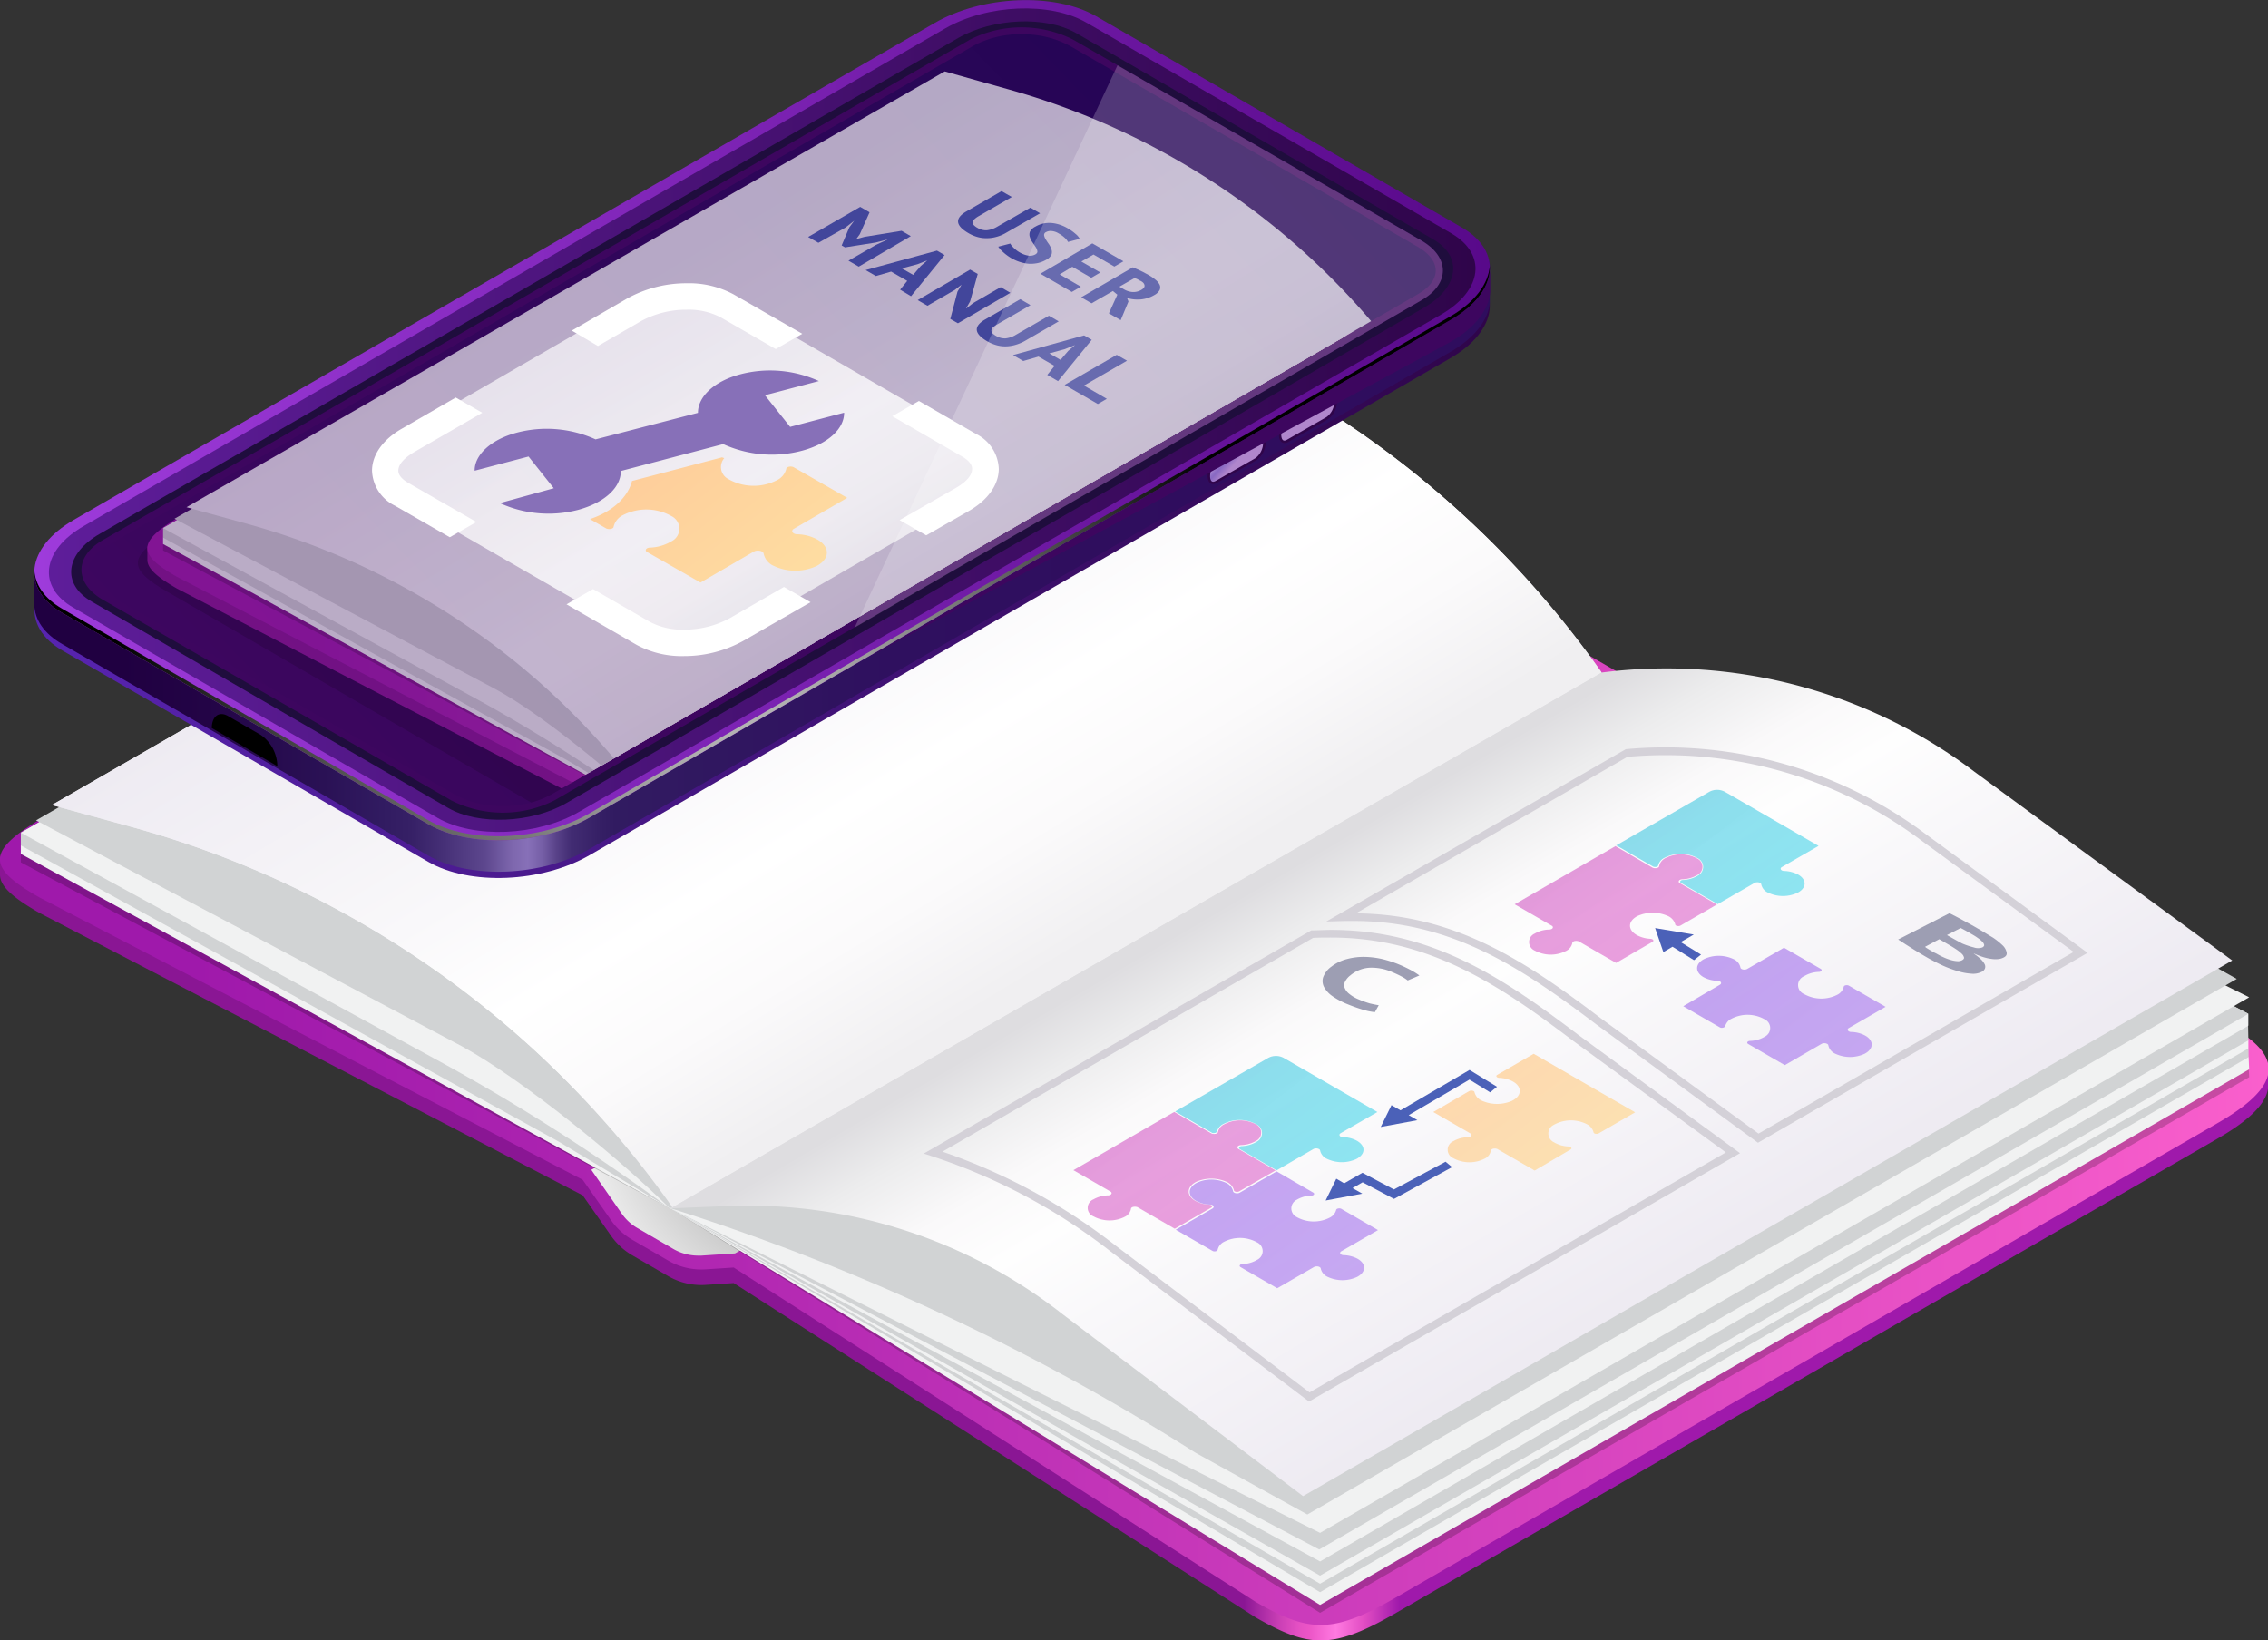 <?xml version="1.0" encoding="UTF-8"?> <svg xmlns="http://www.w3.org/2000/svg" xmlns:xlink="http://www.w3.org/1999/xlink" viewBox="0 0 297.49 215.2"><rect x="0" y="0" width="297.49" height="215.2" fill="#333333" stroke="none"/> <defs> <style>.cls-1{fill:none;}.cls-2{isolation:isolate;}.cls-3{fill:url(#linear-gradient);}.cls-4{fill:url(#linear-gradient-2);}.cls-16,.cls-5{mix-blend-mode:multiply;}.cls-5{fill:url(#radial-gradient);}.cls-46,.cls-6{opacity:0.2;}.cls-7{fill:#f1f2f2;}.cls-8{fill:#d1d3d4;}.cls-9{fill:url(#linear-gradient-3);}.cls-10{fill:#d4d1d8;}.cls-11{fill:url(#linear-gradient-4);}.cls-12{fill:url(#New_Gradient_Swatch_copy_8);}.cls-13{fill:#8770b8;}.cls-14{fill:#4b61b8;}.cls-15{fill:#9d9eb3;}.cls-16{fill:url(#linear-gradient-5);}.cls-17,.cls-18,.cls-19,.cls-21,.cls-22,.cls-23{opacity:0.5;}.cls-17{fill:url(#New_Gradient_Swatch_copy_13);}.cls-18{fill:url(#New_Gradient_Swatch_copy_7);}.cls-19{fill:url(#New_Gradient_Swatch_copy_9);}.cls-20,.cls-44{opacity:0.8;}.cls-20{fill:url(#New_Gradient_Swatch_copy_8-2);}.cls-21{fill:url(#New_Gradient_Swatch_copy_13-2);}.cls-22{fill:url(#New_Gradient_Swatch_copy_7-2);}.cls-23{fill:url(#New_Gradient_Swatch_copy_9-2);}.cls-24{fill:url(#linear-gradient-6);}.cls-25{fill:url(#linear-gradient-7);}.cls-26{fill:url(#linear-gradient-8);}.cls-27,.cls-38{mix-blend-mode:color-dodge;}.cls-27{fill:url(#Radial_Gradient_1);}.cls-28{fill:url(#linear-gradient-9);}.cls-29{fill:#1f0d3d;}.cls-30,.cls-38{fill:#3d065f;}.cls-31{fill:url(#linear-gradient-10);}.cls-32{fill:url(#linear-gradient-11);}.cls-33{fill:url(#linear-gradient-12);}.cls-34{fill:url(#linear-gradient-13);}.cls-35{fill:url(#linear-gradient-14);}.cls-36{fill:url(#linear-gradient-15);}.cls-37{fill:url(#linear-gradient-16);}.cls-39{opacity:0.7;}.cls-40{clip-path:url(#clip-path);}.cls-41{fill:url(#linear-gradient-17);}.cls-42{fill:url(#linear-gradient-18);}.cls-43{fill:url(#linear-gradient-19);}.cls-44{fill:url(#linear-gradient-20);}.cls-45,.cls-46{fill:#fff;}.cls-47{fill:url(#New_Gradient_Swatch_copy_8-3);}</style> <linearGradient id="linear-gradient" x1="4631.31" y1="128.53" x2="4610.92" y2="128.53" gradientTransform="matrix(-1, 0, 0, 1, 4794.46, 0)" gradientUnits="userSpaceOnUse"> <stop offset="0" stop-color="#8a1694"></stop> <stop offset="0.1" stop-color="#a729a3"></stop> <stop offset="0.24" stop-color="#cd41b7"></stop> <stop offset="0.35" stop-color="#e450c3"></stop> <stop offset="0.42" stop-color="#ec55c7"></stop> <stop offset="0.59" stop-color="#ff7ae1"></stop> <stop offset="0.77" stop-color="#e24dc3"></stop> <stop offset="1" stop-color="#9f19ab"></stop> </linearGradient> <linearGradient id="linear-gradient-2" x1="1515.48" y1="126.49" x2="1812.98" y2="126.49" gradientTransform="translate(-1502.51)" gradientUnits="userSpaceOnUse"> <stop offset="0.04" stop-color="#9f19ab"></stop> <stop offset="0.24" stop-color="#ae25b1"></stop> <stop offset="0.65" stop-color="#d744bf"></stop> <stop offset="1" stop-color="#ff63ce"></stop> </linearGradient> <radialGradient id="radial-gradient" cx="1610.82" cy="144.68" r="37.19" gradientTransform="translate(-1502.51)" gradientUnits="userSpaceOnUse"> <stop offset="0" stop-color="#818181"></stop> <stop offset="0.2" stop-color="#9b9b9b"></stop> <stop offset="1" stop-color="#fff"></stop> </radialGradient> <linearGradient id="linear-gradient-3" x1="4622.58" y1="110.62" x2="4585.87" y2="173.41" gradientTransform="matrix(-1, 0, 0, 1, 4794.46, 0)" gradientUnits="userSpaceOnUse"> <stop offset="0.02" stop-color="#dedde0"></stop> <stop offset="0.12" stop-color="#ececed"></stop> <stop offset="0.25" stop-color="#faf9fa"></stop> <stop offset="0.37" stop-color="#fefefe"></stop> <stop offset="0.54" stop-color="#f9f8fa"></stop> <stop offset="1" stop-color="#eeebf2"></stop> </linearGradient> <linearGradient id="linear-gradient-4" x1="4664.99" y1="131.82" x2="4709.05" y2="58.65" gradientTransform="matrix(-1, 0, 0, 1, 4794.46, 0)" gradientUnits="userSpaceOnUse"> <stop offset="0" stop-color="#cfced1"></stop> <stop offset="0.06" stop-color="#dddcdf"></stop> <stop offset="0.16" stop-color="#efeff0"></stop> <stop offset="0.26" stop-color="#fafafb"></stop> <stop offset="0.37" stop-color="#fefefe"></stop> <stop offset="0.54" stop-color="#f9f8fa"></stop> <stop offset="1" stop-color="#eeebf2"></stop> </linearGradient> <linearGradient id="New_Gradient_Swatch_copy_8" x1="35.35" y1="16.88" x2="132.92" y2="144.57" gradientUnits="userSpaceOnUse"> <stop offset="0.04" stop-color="#ffa98c"></stop> <stop offset="0.32" stop-color="#ffb892"></stop> <stop offset="0.86" stop-color="#fee1a3"></stop> <stop offset="1" stop-color="#feeca8"></stop> </linearGradient> <linearGradient id="linear-gradient-5" x1="4664.99" y1="131.82" x2="4709.05" y2="58.65" gradientTransform="matrix(-1, 0, 0, 1, 4794.46, 0)" gradientUnits="userSpaceOnUse"> <stop offset="0" stop-color="#f0eff1"></stop> <stop offset="0.19" stop-color="#fbfafb"></stop> <stop offset="0.37" stop-color="#fff"></stop> <stop offset="0.56" stop-color="#f9f8fa"></stop> <stop offset="1" stop-color="#eeebf2"></stop> </linearGradient> <linearGradient id="New_Gradient_Swatch_copy_13" x1="208.74" y1="96.07" x2="279.22" y2="188.31" gradientTransform="translate(-91.12)" gradientUnits="userSpaceOnUse"> <stop offset="0.04" stop-color="#6b24d6"></stop> <stop offset="0.29" stop-color="#7733dc"></stop> <stop offset="0.79" stop-color="#975ced"></stop> <stop offset="1" stop-color="#a56ef4"></stop> </linearGradient> <linearGradient id="New_Gradient_Swatch_copy_7" x1="216.16" y1="90.4" x2="286.64" y2="182.64" gradientTransform="translate(-91.12)" gradientUnits="userSpaceOnUse"> <stop offset="0.04" stop-color="#138bbd"></stop> <stop offset="0.23" stop-color="#169ac7"></stop> <stop offset="0.59" stop-color="#1fc3df"></stop> <stop offset="1" stop-color="#2af6ff"></stop> </linearGradient> <linearGradient id="New_Gradient_Swatch_copy_9" x1="204" y1="99.69" x2="274.48" y2="191.93" gradientTransform="translate(-91.12)" xlink:href="#linear-gradient-2"></linearGradient> <linearGradient id="New_Gradient_Swatch_copy_8-2" x1="241.31" y1="80.53" x2="311.79" y2="172.77" gradientTransform="translate(-91.12)" xlink:href="#New_Gradient_Swatch_copy_8"></linearGradient> <linearGradient id="New_Gradient_Swatch_copy_13-2" x1="275.31" y1="66.73" x2="345.79" y2="158.96" xlink:href="#New_Gradient_Swatch_copy_13"></linearGradient> <linearGradient id="New_Gradient_Swatch_copy_7-2" x1="274.04" y1="55.49" x2="344.51" y2="147.72" xlink:href="#New_Gradient_Swatch_copy_7"></linearGradient> <linearGradient id="New_Gradient_Swatch_copy_9-2" x1="261.88" y1="64.78" x2="332.36" y2="157.01" gradientTransform="translate(-91.12)" xlink:href="#linear-gradient-2"></linearGradient> <linearGradient id="linear-gradient-6" x1="8059.64" y1="60.06" x2="8250.58" y2="60.06" gradientTransform="matrix(-1, 0, 0, 1, 8255.09, 0)" gradientUnits="userSpaceOnUse"> <stop offset="0" stop-color="#2f054a"></stop> <stop offset="1" stop-color="#5824b0"></stop> </linearGradient> <linearGradient id="linear-gradient-7" x1="8084.74" y1="59.24" x2="8275.69" y2="59.24" gradientTransform="matrix(-1, 0, 0, 1, 8255.09, 0)" gradientUnits="userSpaceOnUse"> <stop offset="0.06" stop-color="#2f0d5e"></stop> <stop offset="0.28" stop-color="#2f105f"></stop> <stop offset="0.47" stop-color="#311b61"></stop> <stop offset="0.48" stop-color="#351f65"></stop> <stop offset="0.5" stop-color="#422c73"></stop> <stop offset="0.51" stop-color="#584188"></stop> <stop offset="0.52" stop-color="#765fa7"></stop> <stop offset="0.53" stop-color="#8770b8"></stop> <stop offset="0.54" stop-color="#7e67ae"></stop> <stop offset="0.56" stop-color="#5c468d"></stop> <stop offset="0.59" stop-color="#442e75"></stop> <stop offset="0.61" stop-color="#362066"></stop> <stop offset="0.63" stop-color="#311b61"></stop> <stop offset="0.67" stop-color="#2a1155"></stop> <stop offset="0.75" stop-color="#230446"></stop> <stop offset="0.81" stop-color="#200041"></stop> <stop offset="1" stop-color="#200041"></stop> </linearGradient> <linearGradient id="linear-gradient-8" x1="8059.64" y1="55.12" x2="8250.58" y2="55.12" gradientTransform="matrix(-1, 0, 0, 1, 8255.09, 0)" gradientUnits="userSpaceOnUse"> <stop offset="0" stop-color="#58098a"></stop> <stop offset="1" stop-color="#9e3bdb"></stop> </linearGradient> <radialGradient id="Radial_Gradient_1" cx="-1155.69" cy="76.24" r="72.58" gradientTransform="translate(1242.89)" gradientUnits="userSpaceOnUse"> <stop offset="0" stop-color="#fff"></stop> <stop offset="1"></stop> </radialGradient> <linearGradient id="linear-gradient-9" x1="8061.55" y1="55.12" x2="8248.68" y2="55.12" gradientTransform="matrix(-1, 0, 0, 1, 8255.09, 0)" gradientUnits="userSpaceOnUse"> <stop offset="0" stop-color="#2f054a"></stop> <stop offset="1" stop-color="#5e1d9a"></stop> </linearGradient> <linearGradient id="linear-gradient-10" x1="-36.12" y1="187.13" x2="234.67" y2="-75.53" gradientUnits="userSpaceOnUse"> <stop offset="0.02" stop-color="#45108a"></stop> <stop offset="0.29" stop-color="#3d065f"></stop> <stop offset="1" stop-color="#12054e"></stop> <stop offset="1" stop-color="#10054d"></stop> </linearGradient> <linearGradient id="linear-gradient-11" x1="11034.62" y1="-1671.55" x2="11043.82" y2="-1671.55" gradientTransform="matrix(-0.87, 0.5, -0.5, 1.44, 8895.75, -3052.02)" gradientUnits="userSpaceOnUse"> <stop offset="0" stop-color="#3d065f"></stop> <stop offset="1" stop-color="#5f27bd"></stop> </linearGradient> <linearGradient id="linear-gradient-12" x1="11034.62" y1="-1671.55" x2="11043.82" y2="-1671.55" gradientTransform="matrix(-0.87, 0.5, -0.5, 1.44, 8895.75, -3052.02)" xlink:href="#linear-gradient-6"></linearGradient> <linearGradient id="linear-gradient-13" x1="11024.6" y1="-1644.28" x2="11020.79" y2="-1637.18" gradientTransform="matrix(-0.87, 0.5, -0.5, 1.44, 8895.75, -3052.02)" gradientUnits="userSpaceOnUse"> <stop offset="0.06" stop-color="#9f79b8"></stop> <stop offset="0.26" stop-color="#a17bba"></stop> <stop offset="0.36" stop-color="#a783bf"></stop> <stop offset="0.43" stop-color="#b290c9"></stop> <stop offset="0.49" stop-color="#c1a1d5"></stop> <stop offset="0.51" stop-color="#c4a5d7"></stop> <stop offset="0.52" stop-color="#cdb3dd"></stop> <stop offset="0.53" stop-color="#dbc8e7"></stop> <stop offset="0.55" stop-color="#efe7f4"></stop> <stop offset="0.56" stop-color="#fff"></stop> <stop offset="0.57" stop-color="#ece0f3"></stop> <stop offset="0.58" stop-color="#ddc8ea"></stop> <stop offset="0.59" stop-color="#d4b9e5"></stop> <stop offset="0.6" stop-color="#d1b4e3"></stop> <stop offset="0.66" stop-color="#b395d6"></stop> <stop offset="0.72" stop-color="#9c7dcb"></stop> <stop offset="0.77" stop-color="#8e6ec5"></stop> <stop offset="0.81" stop-color="#8969c3"></stop> <stop offset="1" stop-color="#b086cc"></stop> </linearGradient> <linearGradient id="linear-gradient-14" x1="11045.41" y1="-1671.55" x2="11054.61" y2="-1671.55" xlink:href="#linear-gradient-11"></linearGradient> <linearGradient id="linear-gradient-15" x1="11045.41" y1="-1671.55" x2="11054.61" y2="-1671.55" gradientTransform="matrix(-0.87, 0.5, -0.5, 1.44, 8895.75, -3052.02)" xlink:href="#linear-gradient-6"></linearGradient> <linearGradient id="linear-gradient-16" x1="11032.98" y1="-1639.78" x2="11029.17" y2="-1632.69" xlink:href="#linear-gradient-13"></linearGradient> <clipPath id="clip-path"> <path class="cls-1" d="M66,105.74a12.65,12.65,0,0,0,6.26-1.48L186,38.58c1.5-.86,2.32-1.95,2.32-3.08s-.84-2.25-2.36-3.12L140.3,6A13,13,0,0,0,134,4.5,12.76,12.76,0,0,0,127.7,6L13.94,71.66c-1.5.86-2.32,2-2.32,3.08S12.46,77,14,77.87l45.67,26.37A12.92,12.92,0,0,0,66,105.74Z"></path> </clipPath> <linearGradient id="linear-gradient-17" x1="4647.96" y1="81.69" x2="4632.06" y2="81.69" xlink:href="#linear-gradient"></linearGradient> <linearGradient id="linear-gradient-18" x1="1531.95" y1="80.15" x2="1763.85" y2="80.15" xlink:href="#linear-gradient-2"></linearGradient> <linearGradient id="linear-gradient-19" x1="4673.66" y1="84.27" x2="4707.01" y2="28.89" gradientTransform="matrix(-1, 0, 0, 1, 4794.46, 0)" gradientUnits="userSpaceOnUse"> <stop offset="0" stop-color="#f0eff1"></stop> <stop offset="0.18" stop-color="#faf9fa"></stop> <stop offset="0.37" stop-color="#fefefe"></stop> <stop offset="0.54" stop-color="#f9f8fa"></stop> <stop offset="1" stop-color="#eeebf2"></stop> </linearGradient> <linearGradient id="linear-gradient-20" x1="102.5" y1="83.29" x2="73.43" y2="33.56" gradientTransform="matrix(1, 0, 0, 1, 0, 0)" xlink:href="#linear-gradient-19"></linearGradient> <linearGradient id="New_Gradient_Swatch_copy_8-3" x1="43.47" y1="0.21" x2="117.04" y2="96.5" xlink:href="#New_Gradient_Swatch_copy_8"></linearGradient> </defs> <title>8</title> <g class="cls-2"> <g id="Слой_2" data-name="Слой 2"> <g id="Layer_1" data-name="Layer 1"> <path class="cls-3" d="M164.67,212.16,96.24,168.32l-3.68.24a8.68,8.68,0,0,1-4.93-1.16l-4.71-2.73a8.83,8.83,0,0,1-2.76-2.54l-3.73-5.32L5.15,119.75C1.83,117.84.07,116.36,0,114.84c0-.14,0-2.07,0-2.22.26-1.54,2.24-1.39,6.09-3.61l111-63.81C125.12,40.56,127,41,134,45l158.83,91.86c3.09,1.78,4.64,1.39,4.7,3.19,0,.09,0,2.32,0,2.41-.1,2.17-2.35,4.42-6.64,6.9l-108.07,62.4C174.74,216.39,171.63,216.18,164.67,212.16Z"></path> <path class="cls-4" d="M164.67,210.12,96.24,166.28l-3.68.24a8.68,8.68,0,0,1-4.93-1.16l-4.71-2.73a8.71,8.71,0,0,1-2.76-2.54l-3.73-5.32L5.15,117.72c-7-4-7.07-6.11,1-10.75l111-63.81c8-4.64,9.92-4.22,16.88-.2l158.83,91.85c7,4,6.1,7.86-1.94,12.5l-108.07,62.4C174.74,214.35,171.63,214.15,164.67,210.12Z"></path> <path class="cls-5" d="M96.41,164.43l-4.41.29h-.42a6.51,6.51,0,0,1-3.25-.87l-4.71-2.74a6.43,6.43,0,0,1-2.06-1.89l-4-5.76L199.69,84l18.9,10.84Z"></path> <polygon class="cls-6" points="87.83 158.5 2.73 113.13 2.73 112.02 124.6 42.86 209.71 88.23 87.83 158.5"></polygon> <polygon class="cls-7" points="87.83 158.5 2.73 112.02 2.73 110.91 124.6 41.75 209.71 88.23 87.83 158.5"></polygon> <polygon class="cls-8" points="87.83 158.5 73.17 149.7 2.73 110.91 2.73 109.24 124.6 40.64 209.71 88.23 87.83 158.5"></polygon> <path class="cls-7" d="M87.83,158.5l-2.38-1.72a266.41,266.41,0,0,0-28.63-18L2.73,109.24,124.6,39l85.11,49.26Z"></path> <path class="cls-8" d="M87.83,158.5h0c-6.36-6.34-19.35-16.94-27.24-21.24L4.73,107.62,126.61,37.35l83.1,50.88Z"></path> <polygon class="cls-6" points="173.15 211.58 87.96 158.52 209.83 88.26 294.95 139.71 295.02 141.31 173.15 211.58"></polygon> <polygon class="cls-7" points="173.15 210.54 87.96 158.52 209.83 88.26 294.95 138.68 295.02 140.28 173.15 210.54"></polygon> <polygon class="cls-8" points="173.15 208.87 87.96 158.52 209.83 88.26 294.94 137.59 294.95 138.68 173.15 208.87"></polygon> <polygon class="cls-7" points="173.15 207.76 87.96 158.52 209.83 88.26 294.92 136.48 294.92 137.54 173.15 207.76"></polygon> <polygon class="cls-8" points="173.15 206.7 87.96 158.52 209.83 88.26 294.88 134.58 294.92 136.48 173.15 206.7"></polygon> <polygon class="cls-7" points="173.15 204.84 87.96 158.52 209.83 88.26 294.91 133 294.91 134.52 294.88 134.58 173.15 204.84"></polygon> <polygon class="cls-8" points="173.04 203.27 87.96 158.52 209.83 88.26 294.91 133 173.04 203.27"></polygon> <polygon class="cls-7" points="173.15 201.09 87.96 158.52 209.83 88.26 295.02 130.83 173.15 201.09"></polygon> <path class="cls-8" d="M171.48,198.68l-14.6-8.06A294,294,0,0,0,88,158.52h0L209.83,88.26h0a279.58,279.58,0,0,1,66.56,30.65l17,9.51Z"></path> <path class="cls-9" d="M170.92,196.27l-31.53-23.86a66.89,66.89,0,0,0-44.08-14.19l-7.35.3L209.83,88.26h0a67,67,0,0,1,49.18,13L292.8,126Z"></path> <path class="cls-10" d="M230.59,149.91,209.4,134.4c-9.8-7.43-19-13.58-31.86-13.58l-1.16,0-2.42.07,39.3-22.61a57,57,0,0,1,39.48,11.25L273.83,125Zm-52.74-30.09c13.05.1,22.28,6.3,32.15,13.78l20.66,15.11L272,124.88l-19.86-14.53a55.94,55.94,0,0,0-38.68-11.06Z"></path> <path class="cls-10" d="M171.7,183.86l-26-19.67a77.19,77.19,0,0,0-23.46-12.51l-1.07-.35L172,122.05h.12c.82,0,1.64-.06,2.46-.06,13.21,0,22.52,6.24,32.46,13.78l21.2,15.51Zm-48.08-32.78a78.29,78.29,0,0,1,22.71,12.32l25.44,19.26,54.61-31.48-20-14.61c-9.8-7.43-19-13.58-31.86-13.58-.76,0-1.53,0-2.29.05Z"></path> <path class="cls-11" d="M128.68,35.45l11.25,3.17a128.27,128.27,0,0,1,70.16,49.61h0L88.21,158.39l-1.1-1.53a128.29,128.29,0,0,0-70-48.42L6.8,105.61Z"></path> <path class="cls-12" d="M115.79,108.59l9.31-5.38h0l-9.29-5.36c-.47-.28-1.27-.1-1.33.28a3,3,0,0,1-1.64,2,8.91,8.91,0,0,1-8.42-.19c-1.49-1-1.73-2.5-.76-3.66l-.37-.14-15.65,4.11c-.74,2.85-3.37,5.24-7.3,6.61l2.78,1.6c.47.28,1.26.1,1.32-.28a3,3,0,0,1,1.65-2,8.89,8.89,0,0,1,8.41.19,2.43,2.43,0,0,1,0,4.37,7.85,7.85,0,0,1-3.73,1.1c-.67,0-1,.49-.5.77L99.54,118l9.33-5.39c.6-.34,1.65-.12,1.71.37a3,3,0,0,0,1.76,2.13,8.82,8.82,0,0,0,7.48,0c2.29-1.23,2.33-3.3.13-4.58a7.81,7.81,0,0,0-3.54-.93C115.56,109.55,115.19,108.94,115.79,108.59Z"></path> <path class="cls-13" d="M85.68,98.54l17.82-4.68A20.45,20.45,0,0,0,117.15,95c4.68-1.23,7.42-3.9,7.38-6.7l-9.38,2.47-4.39-5.51,9.38-2.47a20.45,20.45,0,0,0-13.65-1.17c-4.68,1.23-7.41,3.91-7.38,6.7L81.3,93a20.45,20.45,0,0,0-13.65-1.17c-4.69,1.24-7.42,3.91-7.39,6.7l9.39-2.46L74,101.6l-9.39,2.47a20.45,20.45,0,0,0,13.65,1.17C83,104,85.72,101.34,85.68,98.54Z"></path> <path class="cls-14" d="M149.21,59.41l1.69,1-5.85,3.38a7.06,7.06,0,0,1-1.75.74,6.37,6.37,0,0,1-1.7.23,5.59,5.59,0,0,1-1.63-.24,6.92,6.92,0,0,1-1.51-.64c-2.31-1.34-2.41-2.61-.32-3.82l6.08-3.5,1.78,1-5.72,3.3a3.53,3.53,0,0,0-.8.58.82.82,0,0,0-.29.52.64.64,0,0,0,.19.48,2.72,2.72,0,0,0,.64.48,2.8,2.8,0,0,0,1.64.42,4.17,4.17,0,0,0,1.82-.63Z"></path> <path class="cls-14" d="M150.06,67.55c.27-.16.39-.35.36-.56a1.91,1.91,0,0,0-.29-.72c-.17-.26-.36-.54-.57-.83a3,3,0,0,1-.44-.91,1.36,1.36,0,0,1,0-.91,2.09,2.09,0,0,1,1-.91,4.8,4.8,0,0,1,1.37-.53,5.32,5.32,0,0,1,1.44-.1,6.09,6.09,0,0,1,1.45.28,8.26,8.26,0,0,1,1.4.63,8.49,8.49,0,0,1,1.36.95,2.93,2.93,0,0,1,.77.89l-2,.54a2.33,2.33,0,0,0-.53-.69,5.6,5.6,0,0,0-1.09-.8,3,3,0,0,0-1.2-.41,1.65,1.65,0,0,0-1,.19.55.55,0,0,0-.34.55,1.76,1.76,0,0,0,.29.72c.16.27.34.55.55.84a3.31,3.31,0,0,1,.44.91,1.42,1.42,0,0,1-.05.91,1.93,1.93,0,0,1-.91.88,5.12,5.12,0,0,1-1.48.58,5.45,5.45,0,0,1-1.56.11,5.83,5.83,0,0,1-1.57-.31,8.31,8.31,0,0,1-1.53-.68,9,9,0,0,1-1.54-1.1,4.37,4.37,0,0,1-.73-.84l2.09-.55a1.75,1.75,0,0,0,.2.31,3,3,0,0,0,.35.4c.14.14.3.28.47.42a4.05,4.05,0,0,0,.61.41,4,4,0,0,0,1.48.55A1.93,1.93,0,0,0,150.06,67.55Z"></path> <path class="cls-14" d="M160,65.63l5.4,3.12-1.57.91-3.63-2.09-2.11,1.22,3.3,1.9-1.58.91-3.29-1.9L154.28,71,158,73.11l-1.58.91-5.47-3.16Z"></path> <path class="cls-14" d="M167,69.79l.75.32c.26.11.51.23.76.36l.71.36.61.34A7.63,7.63,0,0,1,171,72a2.75,2.75,0,0,1,.71.87,1.07,1.07,0,0,1,0,.91,2.17,2.17,0,0,1-1,.89,5.54,5.54,0,0,1-2.33.74,6.27,6.27,0,0,1-2.37-.24l.24.6-1.37,3.2-2.06-1.19,1.47-3.24-.77-.64L159.83,76,158,75Zm1.38,2.37-.55-.31a2.71,2.71,0,0,0-.47-.2l-2.62,1.51.75.44a3.71,3.71,0,0,0,1.52.49,2.67,2.67,0,0,0,1.56-.39c.39-.22.57-.47.55-.74S168.86,72.43,168.39,72.16Z"></path> <path class="cls-14" d="M122.35,65.88l2-.92-.08,0-2,.52-5.32.83-.57-.34,1.35-3.13.86-1.16-.07,0L117,62.77l-4.72,2.72-1.69-1,9.06-5.23,1.63.94-1.7,3.8-.61.84.05,0,1.46-.39,6.42-1.05,1.61.93-9.06,5.24-1.78-1Z"></path> <path class="cls-14" d="M127.83,72.15,125,70.54l-2.7.76-1.78-1L133,66.89l1.31.76-5.84,7.17-1.88-1.09ZM126.91,70l2,1.13,1.35-1.56,1.15-1-.07,0-1.71.67Z"></path> <path class="cls-14" d="M136.53,74l.71-1.24-.07,0L136,73.7l-4.72,2.73-1.69-1,9.12-5.27,1.31.75-1.38,4.78-.7,1.2.07,0,1.18-.92,4.76-2.76,1.69,1-9.12,5.27-1.3-.75Z"></path> <path class="cls-14" d="M152.43,78.21l1.7,1-5.86,3.38a7.39,7.39,0,0,1-1.74.74,6.35,6.35,0,0,1-1.7.22,5.58,5.58,0,0,1-1.63-.23,7,7,0,0,1-1.51-.65q-3.47-2-.32-3.81l6.07-3.51,1.79,1-5.72,3.3a4.07,4.07,0,0,0-.81.58.89.89,0,0,0-.29.52.68.68,0,0,0,.2.49,2.87,2.87,0,0,0,.63.48,3,3,0,0,0,1.64.42,4.33,4.33,0,0,0,1.83-.64Z"></path> <path class="cls-14" d="M153.42,86.92l-2.81-1.61-2.69.76-1.79-1,12.41-3.38,1.32.76L154,89.59l-1.87-1.09Zm-.92-2.17,1.95,1.13,1.34-1.56,1.15-1-.06,0-1.71.67Z"></path> <path class="cls-14" d="M160.89,93.56l-5.77-3.33L164.18,85,166,86l-7.48,4.32,4,2.3Z"></path> <path class="cls-15" d="M262.8,125.62a2,2,0,0,1-.62.19,3.4,3.4,0,0,1-.85,0,6.47,6.47,0,0,1-1.08-.22,10.09,10.09,0,0,1-1.29-.49l-.06,0a7.14,7.14,0,0,1,.87.69,2.47,2.47,0,0,1,.53.66.72.72,0,0,1,.07.58.8.8,0,0,1-.48.48,2.47,2.47,0,0,1-1.33.22,7.53,7.53,0,0,1-1.75-.33,15.47,15.47,0,0,1-2-.74q-1-.47-1.95-1l-.79-.46-1-.61-1.09-.69c-.36-.23-.68-.45-1-.65l6.73-3.45.85.43c.32.17.65.34,1,.54l1.08.59,1.08.62c.59.35,1.15.7,1.66,1a9.2,9.2,0,0,1,1.26,1,1.8,1.8,0,0,1,.55.89C263.29,125.23,263.14,125.45,262.8,125.62Zm-8.76-.5a8.17,8.17,0,0,0,.93.48,6.5,6.5,0,0,0,.92.34,3.87,3.87,0,0,0,.82.15,1.19,1.19,0,0,0,.63-.11q.33-.17.27-.39a1,1,0,0,0-.32-.5,5,5,0,0,0-.71-.56c-.29-.19-.59-.38-.9-.56l-1.31-.76-1.86,1a1.29,1.29,0,0,0,.25.19l.41.25.46.27Zm2.14-2,.61.34.58.31a10.36,10.36,0,0,0,1.54.52,1.69,1.69,0,0,0,1.11,0c.17-.09.25-.2.24-.32a.81.81,0,0,0-.23-.42,3.41,3.41,0,0,0-.55-.46,7.68,7.68,0,0,0-.76-.49l-.88-.51-.66-.35-1.8.93Z"></path> <path class="cls-15" d="M180.34,132.78a8.63,8.63,0,0,1-1.72-.37c-.63-.19-1.25-.42-1.86-.67a10.24,10.24,0,0,1-1.9-1,3.57,3.57,0,0,1-1.15-1.19,1.68,1.68,0,0,1-.16-1.33,3,3,0,0,1,1.1-1.42,5.61,5.61,0,0,1,2.08-1,8.5,8.5,0,0,1,2.31-.27,11.44,11.44,0,0,1,2.33.3,15.06,15.06,0,0,1,2.12.69,18.5,18.5,0,0,1,1.69.81,8.59,8.59,0,0,1,1,.64l-1.53.65a5.21,5.21,0,0,0-.81-.52c-.33-.18-.76-.38-1.28-.6a6.69,6.69,0,0,0-2.87-.55,4.27,4.27,0,0,0-2.56,1,2.3,2.3,0,0,0-.69.81,1,1,0,0,0-.07.82,1.88,1.88,0,0,0,.62.81,4.76,4.76,0,0,0,1.31.75,11,11,0,0,0,1.4.5c.42.1.8.18,1.15.23Z"></path> <path class="cls-16" d="M128.68,35.45l11.25,3.17a128.27,128.27,0,0,1,70.16,49.61h0L88.21,158.39l-1.1-1.53a128.29,128.29,0,0,0-70-48.42L6.8,105.61Z"></path> <path class="cls-17" d="M170.06,157.41a3.9,3.9,0,0,1,1.93-.56c.35,0,.51-.26.26-.4l-4.8-2.78-4.83,2.79c-.31.18-.85.06-.88-.19a1.57,1.57,0,0,0-.92-1.1,4.53,4.53,0,0,0-3.86,0c-1.19.64-1.21,1.71-.07,2.37a4,4,0,0,0,1.83.48c.44,0,.63.34.32.52l-4.82,2.78h0l4.81,2.77c.24.15.65.06.69-.14a1.55,1.55,0,0,1,.85-1.05,4.59,4.59,0,0,1,4.35.1,1.26,1.26,0,0,1,0,2.26,4.05,4.05,0,0,1-1.94.57c-.34,0-.5.25-.25.4l4.8,2.77,4.82-2.78c.32-.18.86-.07.89.19a1.57,1.57,0,0,0,.91,1.1,4.56,4.56,0,0,0,3.87,0c1.19-.63,1.21-1.71.07-2.37a4.17,4.17,0,0,0-1.83-.48c-.44,0-.63-.33-.32-.51l4.81-2.78h0l-4.8-2.78c-.25-.14-.66-.05-.69.15a1.57,1.57,0,0,1-.85,1,4.59,4.59,0,0,1-4.36-.1A1.26,1.26,0,0,1,170.06,157.41Z"></path> <path class="cls-18" d="M160.51,147.43a4.56,4.56,0,0,1,4.32.08,1.27,1.27,0,0,1,0,2.27,4,4,0,0,1-1.93.57c-.35,0-.5.26-.26.4l4.81,2.78,4.82-2.79c.31-.18.86-.07.89.19a1.55,1.55,0,0,0,.91,1.1,4.56,4.56,0,0,0,3.87,0c1.19-.64,1.21-1.71.06-2.37a3.89,3.89,0,0,0-1.83-.48c-.44,0-.63-.34-.32-.52l4.82-2.78-12.24-7.07a2.13,2.13,0,0,0-2.13,0l-12.16,7,4.81,2.78c.24.14.65,0,.68-.15A1.59,1.59,0,0,1,160.51,147.43Z"></path> <path class="cls-19" d="M160.58,147.49a1.45,1.45,0,0,0-.82,1c0,.25-.58.36-.89.18l-4.85-2.8h0l-13.22,7.64h0l4.85,2.8c.32.18.12.5-.32.51a4,4,0,0,0-1.9.52,1.2,1.2,0,0,0,0,2.23,4.43,4.43,0,0,0,4.1.06,1.46,1.46,0,0,0,.82-1.06c0-.25.58-.36.9-.18l4.84,2.8h0l4.78-2.76c.24-.14.09-.38-.26-.4a4.09,4.09,0,0,1-1.81-.49c-1.22-.7-1.17-1.86.14-2.52a5,5,0,0,1,3.91,0,1.67,1.67,0,0,1,1,1.12c0,.2.45.29.69.15l4.78-2.75-4.86-2.81c-.31-.18-.12-.49.33-.51a3.93,3.93,0,0,0,1.9-.52,1.21,1.21,0,0,0,0-2.23A4.42,4.42,0,0,0,160.58,147.49Z"></path> <path class="cls-20" d="M196.4,141c-.25.14-.09.38.25.4a4.1,4.1,0,0,1,1.82.49c1.22.71,1.17,1.86-.14,2.52a4.9,4.9,0,0,1-3.92,0,1.67,1.67,0,0,1-1-1.12c0-.2-.45-.29-.7-.15L188,145.88l4.85,2.8c.32.18.12.49-.32.51a3.9,3.9,0,0,0-1.9.52,1.21,1.21,0,0,0,0,2.23,4.45,4.45,0,0,0,4.11.06,1.49,1.49,0,0,0,.82-1.06c0-.25.58-.36.89-.18l4.85,2.8L206,150.8c.25-.14.09-.38-.26-.4a4.05,4.05,0,0,1-1.94-.57,1.26,1.26,0,0,1,0-2.26,4.59,4.59,0,0,1,4.35-.09,1.64,1.64,0,0,1,.87,1.05c0,.2.44.29.68.15l4.78-2.76-13.31-7.68Z"></path> <polygon class="cls-14" points="192.76 140.36 183.7 145.66 182.52 144.98 181.11 147.84 185.92 146.95 184.78 146.29 192.75 141.63 195.46 143.3 196.36 142.57 192.76 140.36"></polygon> <polygon class="cls-14" points="182.84 156.04 178.71 153.85 176.32 155.23 175.28 154.63 173.88 157.49 178.69 156.59 177.41 155.86 178.73 155.1 182.85 157.28 190.47 153.11 189.61 152.4 182.84 156.04"></polygon> <path class="cls-21" d="M236.63,128.07a4,4,0,0,1,1.93-.57c.35,0,.51-.25.26-.4L234,124.33l-4.82,2.78c-.31.18-.86.07-.89-.18a1.54,1.54,0,0,0-.91-1.11,4.56,4.56,0,0,0-3.87,0c-1.18.63-1.2,1.71-.06,2.37a4.13,4.13,0,0,0,1.83.48c.44,0,.63.33.32.51L220.79,132h0l4.81,2.78c.24.14.65,0,.69-.15a1.54,1.54,0,0,1,.85-1,4.57,4.57,0,0,1,4.35.1,1.26,1.26,0,0,1,0,2.26,3.87,3.87,0,0,1-1.93.56c-.34,0-.5.26-.26.4l4.81,2.78,4.82-2.79c.32-.18.86-.06.89.19a1.55,1.55,0,0,0,.91,1.1,4.56,4.56,0,0,0,3.87,0c1.19-.64,1.21-1.71.07-2.37a4,4,0,0,0-1.83-.48c-.44,0-.64-.34-.33-.52l4.82-2.78h0l-4.8-2.77c-.25-.14-.66-.06-.69.14a1.58,1.58,0,0,1-.85,1.05,4.61,4.61,0,0,1-4.36-.1A1.26,1.26,0,0,1,236.63,128.07Z"></path> <path class="cls-22" d="M218.38,112.51a4.62,4.62,0,0,1,4.32.08,1.28,1.28,0,0,1,0,2.28,4,4,0,0,1-1.94.57c-.34,0-.5.25-.25.4l4.8,2.77,4.83-2.78c.31-.18.85-.07.88.18a1.53,1.53,0,0,0,.91,1.1,4.52,4.52,0,0,0,3.87,0c1.19-.63,1.21-1.71.07-2.37a4.17,4.17,0,0,0-1.83-.48c-.44,0-.63-.33-.32-.51l4.82-2.78-12.24-7.07a2.15,2.15,0,0,0-2.14,0l-12.16,7,4.81,2.77c.25.14.66.06.69-.14A1.53,1.53,0,0,1,218.38,112.51Z"></path> <path class="cls-23" d="M218.46,112.57a1.49,1.49,0,0,0-.83,1.06c0,.25-.57.36-.89.18L211.9,111h0l-13.22,7.63h0l4.86,2.81c.31.18.12.49-.33.51a3.79,3.79,0,0,0-1.9.52,1.21,1.21,0,0,0,0,2.23,4.42,4.42,0,0,0,4.11.05,1.48,1.48,0,0,0,.82-1.05c0-.25.58-.36.89-.18l4.85,2.8h0l4.77-2.76c.25-.14.09-.38-.25-.4a4.14,4.14,0,0,1-1.82-.5c-1.21-.7-1.17-1.85.15-2.51a4.88,4.88,0,0,1,3.91,0,1.7,1.7,0,0,1,1,1.12c0,.2.44.29.69.15l4.77-2.76-4.85-2.8c-.32-.18-.12-.5.32-.51a4,4,0,0,0,1.9-.52,1.21,1.21,0,0,0,0-2.23A4.43,4.43,0,0,0,218.46,112.57Z"></path> <polygon class="cls-14" points="223.12 125.23 220.45 123.59 222.17 122.6 217.1 121.75 218.18 124.9 219.38 124.2 222.2 125.96 223.12 125.23"></polygon> <path class="cls-24" d="M56.19,113.07l-48-27.73c-5.42-3.13-4.74-8.59,1.52-12.21L122.62,7.93c6.26-3.62,15.72-4,21.14-.88l48,27.73c5.42,3.13,4.74,8.59-1.52,12.21L77.33,112.19C71.07,115.8,61.61,116.2,56.19,113.07Z"></path> <path class="cls-25" d="M56.19,112.25l-48-27.74C5.74,83.12,4.54,81.25,4.5,79.3c0-.18,0-3.94,0-4.12.2-2.26,1.94-1,5.16-2.87L122.62,7.1c6.26-3.61,15.72-4,21.14-.87l48,27.73c2.42,1.39,3.62-1.06,3.66.89,0,.17,0,4.66,0,4.83-.2,2.27-1.94,4.62-5.16,6.48L77.33,111.37C71.07,115,61.61,115.37,56.19,112.25Z"></path> <path class="cls-26" d="M56.19,108.13,8.16,80.4c-5.42-3.13-4.74-8.59,1.52-12.2L122.62,3c6.26-3.61,15.72-4,21.14-.88l48,27.73c5.42,3.13,4.74,8.59-1.52,12.21L77.33,107.25C71.07,110.87,61.61,111.26,56.19,108.13Z"></path> <path class="cls-27" d="M8.16,79.86l48,27.73c5.42,3.13,14.88,2.74,21.14-.88l112.94-65.2c3.29-1.9,5-4.32,5.17-6.64.13,2.48-1.62,5.13-5.17,7.18L77.33,107.25c-6.26,3.62-15.72,4-21.14.88L8.16,80.4c-2.57-1.48-3.76-3.49-3.65-5.57C4.62,76.72,5.82,78.51,8.16,79.86Z"></path> <path class="cls-28" d="M11,69,124,3.72C129.51.55,137.81.21,142.56,3l47.77,27.59c4.75,2.74,4.16,7.53-1.33,10.69L75.92,106.52c-5.48,3.17-13.78,3.51-18.53.77L9.62,79.71C4.87,77,5.46,72.17,11,69Z"></path> <path class="cls-29" d="M13.14,70,125.66,5c4.59-2.65,11.53-2.94,15.51-.65l46.75,27c4,2.29,3.48,6.3-1.11,9l-112.52,65c-4.59,2.65-11.53,2.93-15.51.64L12,78.9C8.05,76.61,8.55,72.6,13.14,70Z"></path> <path class="cls-30" d="M140.76,5.2a15,15,0,0,0-13.53,0L13.47,70.86c-3.72,2.15-3.7,5.64,0,7.81L59.19,105a15,15,0,0,0,13.53,0L186.48,39.38c3.72-2.15,3.7-5.64,0-7.81Z"></path> <path class="cls-31" d="M66,105.74a12.65,12.65,0,0,0,6.26-1.48L186,38.58c1.5-.86,2.32-1.95,2.32-3.08s-.84-2.25-2.36-3.12L140.3,6A13,13,0,0,0,134,4.5,12.76,12.76,0,0,0,127.7,6L13.94,71.66c-1.5.86-2.32,2-2.32,3.08S12.46,77,14,77.87l45.67,26.37A12.92,12.92,0,0,0,66,105.74Z"></path> <path class="cls-32" d="M168.94,58l5.24-3a2.82,2.82,0,0,0,1.18-2.26h0c0-.87-.53-1.27-1.18-.89l-5.24,3a2.85,2.85,0,0,0-1.18,2.26h0C167.76,57.94,168.29,58.34,168.94,58Z"></path> <path class="cls-33" d="M168.94,58l5.24-3a2.82,2.82,0,0,0,1.18-2.26h0c0-.87-.53-1.27-1.18-.89l-5.24,3a2.85,2.85,0,0,0-1.18,2.26h0C167.76,57.94,168.29,58.34,168.94,58Z"></path> <path class="cls-34" d="M168.47,57.8a.65.65,0,0,0,.32-.1l5.23-3a2.54,2.54,0,0,0,1-2c0-.33-.11-.72-.4-.72a.6.6,0,0,0-.32.1l-5.24,3a2.54,2.54,0,0,0-1,2C168.07,57.41,168.17,57.8,168.47,57.8Z"></path> <path class="cls-35" d="M159.59,63.36l5.24-3A2.85,2.85,0,0,0,166,58.08h0c0-.87-.53-1.27-1.18-.89l-5.24,3a2.85,2.85,0,0,0-1.18,2.26h0C158.41,63.34,158.94,63.74,159.59,63.36Z"></path> <path class="cls-36" d="M159.59,63.36l5.24-3A2.85,2.85,0,0,0,166,58.08h0c0-.87-.53-1.27-1.18-.89l-5.24,3a2.85,2.85,0,0,0-1.18,2.26h0C158.41,63.34,158.94,63.74,159.59,63.36Z"></path> <path class="cls-37" d="M159.12,63.2a.7.7,0,0,0,.32-.1l5.24-3a2.54,2.54,0,0,0,1-2c0-.34-.1-.73-.4-.73a.78.78,0,0,0-.32.1l-5.23,3a2.52,2.52,0,0,0-1,2C158.72,62.81,158.83,63.2,159.12,63.2Z"></path> <path class="cls-38" d="M114,86.19l76.3-44.25c3.22-1.86,5-4.2,5.16-6.47,0-.08,0-1,0-2,0,0,0,4.72,0,4.89-.2,2.27-1.94,4.62-5.16,6.47Z"></path> <path d="M27.78,95.51l8.6,5h0a5.09,5.09,0,0,0-2.13-4.07l-4.33-2.5c-1.18-.68-2.14,0-2.14,1.61Z"></path> <g class="cls-39"> <g class="cls-40"> <path class="cls-6" d="M143.4,148,22,77.66c-5.3-3.06-5.38-4.64.74-8.17l92-52.81c6.12-3.53,7.55-3.22,12.85-.16L248.42,86.4c5.3,3.06,4.64,6-1.48,9.52l-89.76,51.73C151.06,151.18,148.69,151,143.4,148Z"></path> <path class="cls-41" d="M143.51,146.89l-51.6-33.06-2.78.18a6.56,6.56,0,0,1-3.72-.88l-3.55-2.06a6.45,6.45,0,0,1-2.08-1.91l-2.81-4L23.21,77.21c-2.5-1.45-3.83-2.56-3.88-3.71,0-.11,0-1.56,0-1.67.2-1.17,1.69-1,4.59-2.73l91.23-52.38c6.07-3.5,7.48-3.19,12.73-.15L247.68,85.83c2.33,1.35,3.5,1.06,3.54,2.41,0,.07,0,1.75,0,1.82-.07,1.64-1.77,3.33-5,5.2l-89,51.32C151.1,150.08,148.76,149.92,143.51,146.89Z"></path> <path class="cls-42" d="M143.51,145.35l-51.6-33.06-2.78.18a6.55,6.55,0,0,1-3.72-.87l-3.55-2.06a6.48,6.48,0,0,1-2.08-1.92l-2.81-4L23.21,75.67c-5.25-3-5.33-4.6.73-8.11l91.23-52.37c6.07-3.5,7.48-3.19,12.73-.16L247.68,84.3c5.25,3,4.6,5.93-1.47,9.43l-89,51.31C151.1,148.54,148.76,148.39,143.51,145.35Z"></path> <polygon class="cls-6" points="85.56 106.42 21.39 72.21 21.39 71.37 120.85 14.96 185.03 49.17 85.56 106.42"></polygon> <polygon class="cls-7" points="85.56 106.42 21.39 71.37 21.39 70.53 120.85 14.12 185.03 49.17 85.56 106.42"></polygon> <polygon class="cls-8" points="85.56 106.42 74.5 99.79 21.39 70.53 21.39 69.28 120.85 13.28 185.03 49.17 85.56 106.42"></polygon> <path class="cls-7" d="M85.56,106.42l-1.79-1.3a205,205,0,0,0-21.59-13.6L21.39,69.28,120.85,12,185,49.17Z"></path> <path class="cls-8" d="M85.56,106.42h0C80.76,101.64,71,93.65,65,90.41L22.89,68.05,122.36,10.8,185,49.17Z"></path> <path class="cls-43" d="M123.92,9.37l8.49,2.39a96.69,96.69,0,0,1,52.9,37.41h0L85.85,106.34,85,105.19A96.76,96.76,0,0,0,32.24,68.67l-7.78-2.13Z"></path> <path class="cls-14" d="M135.16,27.24l1.27.74L132,30.52a5,5,0,0,1-1.32.56,4.8,4.8,0,0,1-1.28.17,4.25,4.25,0,0,1-1.23-.17,5.15,5.15,0,0,1-1.13-.49q-2.62-1.52-.24-2.88l4.57-2.64,1.35.77-4.32,2.5a2.92,2.92,0,0,0-.6.43.65.65,0,0,0-.22.39.48.48,0,0,0,.15.37,2,2,0,0,0,.48.36,2.18,2.18,0,0,0,1.23.32,3.36,3.36,0,0,0,1.38-.48Z"></path> <path class="cls-14" d="M135.8,33.38c.2-.12.3-.26.27-.43a1.31,1.31,0,0,0-.22-.54c-.12-.19-.27-.4-.42-.62a2.4,2.4,0,0,1-.34-.68,1.06,1.06,0,0,1,0-.7,1.58,1.58,0,0,1,.72-.68,3.61,3.61,0,0,1,1-.4,3.88,3.88,0,0,1,1.08-.08,4.67,4.67,0,0,1,1.1.22,5.26,5.26,0,0,1,1.06.48,6.06,6.06,0,0,1,1,.71,2.21,2.21,0,0,1,.58.67l-1.54.41a1.84,1.84,0,0,0-.4-.52,4,4,0,0,0-.83-.6,2.11,2.11,0,0,0-.9-.31,1.22,1.22,0,0,0-.75.14.41.41,0,0,0-.26.41,1.62,1.62,0,0,0,.22.55q.18.3.42.63a2.66,2.66,0,0,1,.33.68,1.09,1.09,0,0,1,0,.69,1.49,1.49,0,0,1-.68.66,3.89,3.89,0,0,1-1.12.44,4.62,4.62,0,0,1-1.17.09,5,5,0,0,1-1.19-.24,5.64,5.64,0,0,1-1.15-.52A6.37,6.37,0,0,1,131.5,33a3,3,0,0,1-.56-.64l1.58-.41a1.46,1.46,0,0,0,.15.24,3.22,3.22,0,0,0,.26.29,3.73,3.73,0,0,0,.36.32,3.08,3.08,0,0,0,.46.31,3.17,3.17,0,0,0,1.12.42A1.47,1.47,0,0,0,135.8,33.38Z"></path> <path class="cls-14" d="M143.28,31.93l4.08,2.35-1.19.69-2.74-1.58-1.59.92,2.49,1.44-1.19.69L140.65,35,139,36l2.78,1.61-1.19.69-4.12-2.39Z"></path> <path class="cls-14" d="M148.59,35.07l.55.24.58.27c.19.09.37.18.54.28l.46.25a6.23,6.23,0,0,1,.86.6,1.92,1.92,0,0,1,.53.65.83.83,0,0,1,0,.69,1.69,1.69,0,0,1-.72.67,4.22,4.22,0,0,1-1.76.56,4.88,4.88,0,0,1-1.79-.18l.18.45L147,42l-1.55-.89,1.11-2.45-.58-.48-2.8,1.61L141.82,39Zm1,1.78-.41-.23-.35-.15-2,1.14.57.33a2.6,2.6,0,0,0,1.14.37,2.07,2.07,0,0,0,1.18-.29c.29-.17.43-.36.41-.56S150,37.06,149.62,36.85Z"></path> <path class="cls-14" d="M114.91,32.12l1.5-.69-.06,0-1.51.39-4,.63-.44-.25,1-2.37.65-.88,0,0-1.15.9-3.55,2L106,31.09l6.83-3.95,1.23.71-1.28,2.87-.46.64,0,0,1.09-.29,4.85-.79,1.21.7-6.83,4-1.35-.78Z"></path> <path class="cls-14" d="M119,36.85l-2.11-1.22-2,.58-1.35-.78,9.36-2.55,1,.58-4.4,5.4L118.07,38Zm-.7-1.64,1.48.85,1-1.17.86-.74,0,0-1.29.51Z"></path> <path class="cls-14" d="M125.59,38.27l.54-.93,0,0-.91.71-3.57,2.06-1.28-.74,6.88-4,1,.57-1,3.6-.52.9.05,0,.88-.69,3.6-2.08,1.27.74-6.88,4-1-.57Z"></path> <path class="cls-14" d="M137.59,41.42l1.28.74-4.41,2.55a5.52,5.52,0,0,1-1.33.55,4.76,4.76,0,0,1-1.28.18,4.24,4.24,0,0,1-1.22-.18,5.23,5.23,0,0,1-1.14-.49q-2.61-1.52-.24-2.88l4.58-2.64,1.34.78-4.31,2.49a3.14,3.14,0,0,0-.61.43.63.63,0,0,0-.21.39.51.51,0,0,0,.14.37,2,2,0,0,0,.48.36,2.2,2.2,0,0,0,1.24.32,3.27,3.27,0,0,0,1.37-.48Z"></path> <path class="cls-14" d="M138.33,48l-2.11-1.22-2,.58-1.34-.78L142.2,44l1,.58L138.78,50l-1.41-.82Zm-.69-1.64,1.47.85,1-1.17.87-.74-.05,0-1.29.51Z"></path> <path class="cls-14" d="M144,53l-4.35-2.51,6.83-3.94,1.35.77-5.65,3.26,3,1.74Z"></path> </g> </g> <path class="cls-44" d="M83.35,83.25,51.67,65c-3.55-2-3.1-5.66,1-8l29.4-17c4.1-2.36,10.35-2.62,13.9-.58l31.68,18.29c3.54,2,3.09,5.66-1,8l-29.41,17C93.15,85,86.89,85.3,83.35,83.25Z"></path> <path class="cls-45" d="M78.43,45.39l5.66-3.27a12.45,12.45,0,0,1,6-1.49,9.06,9.06,0,0,1,4.44,1l7.22,4.16,3.48-2-9-5.17a12.35,12.35,0,0,0-6.19-1.46,16.06,16.06,0,0,0-7.78,2L75,43.37Z"></path> <path class="cls-45" d="M125.4,64,118,68.23l3.49,2L127.14,67c2.46-1.42,3.87-3.43,3.87-5.5a5.31,5.31,0,0,0-3-4.58l-7.48-4.32-3.49,2,9.23,5.33c.46.27,1.24.83,1.24,1.56S127,63.06,125.4,64Z"></path> <path class="cls-45" d="M54.41,59.26l8.85-5.11-3.48-2-7.11,4.11c-2.46,1.42-3.87,3.42-3.87,5.5a5.32,5.32,0,0,0,3,4.58L59,70.48l3.49-2-9-5.17c-.46-.27-1.24-.83-1.24-1.56S52.85,60.16,54.41,59.26Z"></path> <path class="cls-45" d="M102.83,77l-7.11,4.1a12.42,12.42,0,0,1-6,1.5,9.06,9.06,0,0,1-4.44-1l-7.49-4.32-3.48,2,9.22,5.33a12.45,12.45,0,0,0,6.19,1.46,16,16,0,0,0,7.78-2L106.32,79Z"></path> <path class="cls-46" d="M112.1,82.33l74.37-42.95c3.73-2.15,3.71-5.64,0-7.81l-39.89-23Z"></path> <path class="cls-47" d="M104.13,69.37l7-4.06h0l-7-4c-.35-.21-1-.08-1,.21A2.25,2.25,0,0,1,101.9,63a6.69,6.69,0,0,1-6.34-.14A1.78,1.78,0,0,1,95,60.1L94.7,60l-11.8,3.1c-.56,2.15-2.54,4-5.51,5l2.1,1.21c.36.2,1,.07,1-.22a2.29,2.29,0,0,1,1.24-1.52,6.71,6.71,0,0,1,6.35.14,1.84,1.84,0,0,1,0,3.3,5.94,5.94,0,0,1-2.82.83c-.5,0-.74.37-.38.58l7,4,7-4.06c.45-.26,1.25-.1,1.29.27a2.25,2.25,0,0,0,1.33,1.61,6.63,6.63,0,0,0,5.64,0c1.73-.93,1.76-2.49.09-3.45a5.74,5.74,0,0,0-2.66-.7C104,70.09,103.68,69.63,104.13,69.37Z"></path> <path class="cls-13" d="M81.43,61.79l13.43-3.53a15.41,15.41,0,0,0,10.3.88c3.52-.93,5.59-2.94,5.56-5L103.64,56l-3.3-4.15,7.07-1.86a15.44,15.44,0,0,0-10.29-.89c-3.53.93-5.59,3-5.57,5.06L78.12,57.64a15.47,15.47,0,0,0-10.3-.89c-3.53.93-5.59,3-5.56,5l7.07-1.86,3.31,4.16L65.57,66a15.38,15.38,0,0,0,10.29.88C79.39,65.91,81.45,63.9,81.43,61.79Z"></path> </g> </g> </g> </svg> 